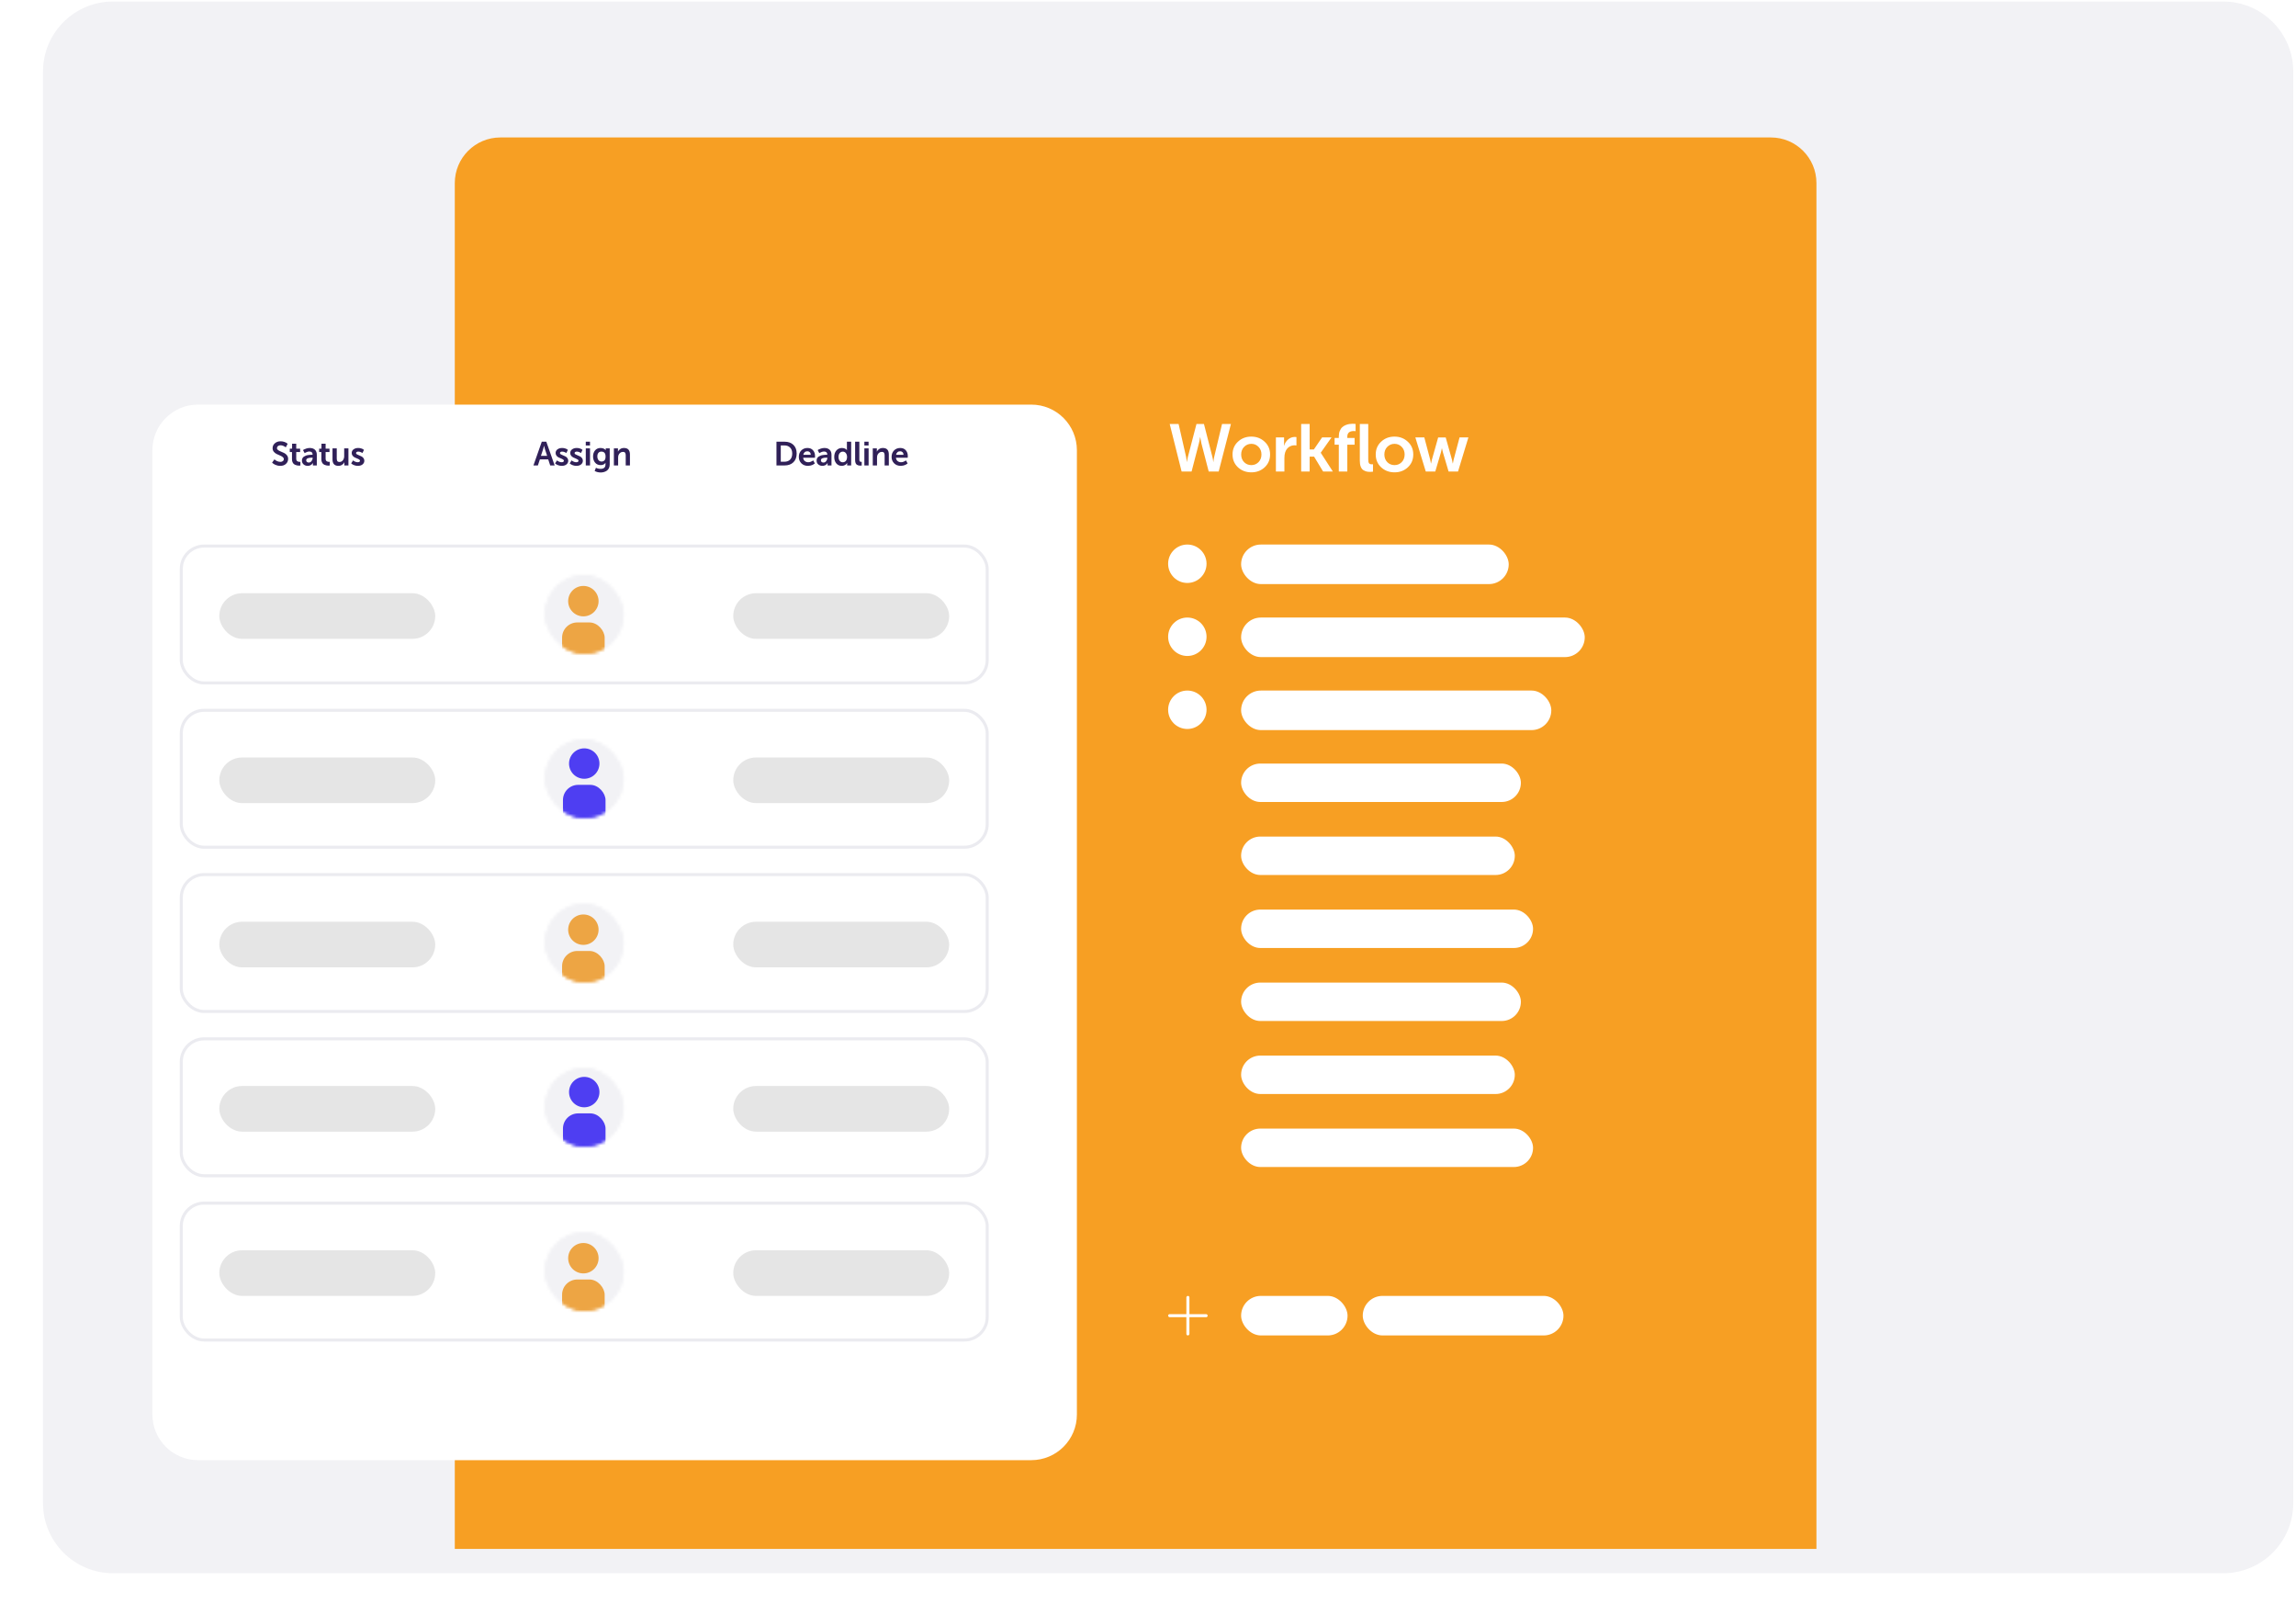 <svg width="755" height="531" viewBox="0 0 755 531" fill="none" xmlns="http://www.w3.org/2000/svg">
<path d="M14.136 23.539C14.136 10.814 24.451 0.499 37.176 0.499H731.06C743.785 0.499 754.101 10.815 754.101 23.539V494.146C754.101 506.871 743.785 517.187 731.06 517.187H37.176C24.451 517.187 14.136 506.871 14.136 494.146V23.539Z" fill="#F2F2F5"/>
<g filter="url(#filter0_d_2132_26197)">
<path d="M149.55 68.186C149.55 59.902 156.266 53.187 164.55 53.187H582.304C590.588 53.187 597.304 59.902 597.304 68.186V517.187H149.55V68.186Z" fill="#F79F23"/>
</g>
<path d="M395.902 139.393L398.674 150.195C398.748 150.459 398.806 150.73 398.85 151.009C398.894 151.287 398.924 151.493 398.938 151.625L398.96 151.845H399.004C399.048 151.331 399.136 150.781 399.268 150.195L401.842 139.393H404.768L400.742 155.013H397.464L395.066 145.773L394.67 143.727H394.626C394.538 144.416 394.406 145.098 394.23 145.773L391.832 155.013H388.554L384.638 139.393H387.564L390.028 150.195L390.292 151.845H390.336L390.358 151.625C390.373 151.493 390.402 151.287 390.446 151.009C390.49 150.73 390.549 150.459 390.622 150.195L393.438 139.393H395.902ZM411.484 155.277C409.738 155.277 408.272 154.727 407.084 153.627C405.896 152.512 405.302 151.104 405.302 149.403C405.302 147.701 405.896 146.301 407.084 145.201C408.272 144.086 409.731 143.529 411.462 143.529C413.192 143.529 414.652 144.086 415.84 145.201C417.042 146.301 417.644 147.701 417.644 149.403C417.644 151.104 417.05 152.512 415.862 153.627C414.674 154.727 413.214 155.277 411.484 155.277ZM408.14 149.403C408.14 150.429 408.462 151.273 409.108 151.933C409.753 152.578 410.545 152.901 411.484 152.901C412.408 152.901 413.192 152.578 413.838 151.933C414.483 151.273 414.806 150.429 414.806 149.403C414.806 148.391 414.483 147.555 413.838 146.895C413.192 146.235 412.408 145.905 411.484 145.905C410.56 145.905 409.768 146.235 409.108 146.895C408.462 147.555 408.14 148.391 408.14 149.403ZM419.558 155.013V143.793H422.242V145.729L422.198 146.521H422.242C422.506 145.685 422.953 144.995 423.584 144.453C424.229 143.91 424.97 143.639 425.806 143.639L426.312 143.683V146.433C426.121 146.403 425.901 146.389 425.652 146.389C424.992 146.389 424.376 146.587 423.804 146.983C423.246 147.379 422.843 147.965 422.594 148.743C422.432 149.241 422.352 149.85 422.352 150.569V155.013H419.558ZM427.864 155.013V139.393H430.658V147.753H432.044L434.75 143.793H437.852L434.31 148.809V148.853L438.292 155.013H435.08L432.11 150.107H430.658V155.013H427.864ZM440.245 155.013V146.191H438.859V143.969H440.245V143.463C440.245 142.759 440.355 142.15 440.575 141.637C440.795 141.109 441.066 140.705 441.389 140.427C441.712 140.133 442.093 139.899 442.533 139.723C442.988 139.547 443.391 139.437 443.743 139.393C444.095 139.334 444.454 139.305 444.821 139.305L445.767 139.371V141.747C445.606 141.717 445.415 141.703 445.195 141.703C443.758 141.703 443.039 142.311 443.039 143.529V143.969H445.437V146.191H443.039V155.013H440.245ZM447.153 151.515V139.393H449.925V151.097C449.925 151.683 450.013 152.087 450.189 152.307C450.38 152.527 450.673 152.637 451.069 152.637L451.487 152.615V155.057C451.208 155.101 450.915 155.123 450.607 155.123C450.152 155.123 449.749 155.086 449.397 155.013C449.045 154.925 448.686 154.771 448.319 154.551C447.952 154.316 447.666 153.942 447.461 153.429C447.256 152.915 447.153 152.277 447.153 151.515ZM458.568 155.277C456.823 155.277 455.356 154.727 454.168 153.627C452.98 152.512 452.386 151.104 452.386 149.403C452.386 147.701 452.98 146.301 454.168 145.201C455.356 144.086 456.815 143.529 458.546 143.529C460.277 143.529 461.736 144.086 462.924 145.201C464.127 146.301 464.728 147.701 464.728 149.403C464.728 151.104 464.134 152.512 462.946 153.627C461.758 154.727 460.299 155.277 458.568 155.277ZM455.224 149.403C455.224 150.429 455.547 151.273 456.192 151.933C456.837 152.578 457.629 152.901 458.568 152.901C459.492 152.901 460.277 152.578 460.922 151.933C461.567 151.273 461.89 150.429 461.89 149.403C461.89 148.391 461.567 147.555 460.922 146.895C460.277 146.235 459.492 145.905 458.568 145.905C457.644 145.905 456.852 146.235 456.192 146.895C455.547 147.555 455.224 148.391 455.224 149.403ZM468.842 155.013L465.41 143.793H468.358L470.316 151.163L470.536 152.351H470.58C470.653 151.955 470.741 151.559 470.844 151.163L472.912 143.815H475.398L477.466 151.163L477.708 152.351H477.752C477.811 151.955 477.891 151.559 477.994 151.163L479.952 143.793H482.856L479.446 155.013H476.344L474.452 148.611L474.166 147.401H474.122C474.063 147.811 473.975 148.215 473.858 148.611L471.966 155.013H468.842Z" fill="white"/>
<circle cx="390.434" cy="185.328" r="6.316" fill="white"/>
<rect x="408.118" y="179.013" width="88" height="13" rx="6.5" fill="white"/>
<circle cx="390.434" cy="209.328" r="6.316" fill="white"/>
<rect x="408.118" y="203.013" width="113" height="13" rx="6.5" fill="white"/>
<circle cx="390.434" cy="233.328" r="6.316" fill="white"/>
<rect x="408.118" y="227.013" width="102" height="13" rx="6.5" fill="white"/>
<rect x="408.118" y="251.013" width="92" height="12.632" rx="6.316" fill="white"/>
<rect x="408.118" y="275.013" width="90" height="12.632" rx="6.316" fill="white"/>
<rect x="408.118" y="299.013" width="96" height="12.632" rx="6.316" fill="white"/>
<rect x="408.118" y="323.013" width="92" height="12.632" rx="6.316" fill="white"/>
<rect x="408.118" y="347.013" width="90" height="12.632" rx="6.316" fill="white"/>
<rect x="408.118" y="371.013" width="96" height="12.632" rx="6.316" fill="white"/>
<rect x="408.118" y="426.013" width="35" height="13" rx="6.5" fill="white"/>
<rect x="448.118" y="426.013" width="66" height="13" rx="6.5" fill="white"/>
<rect x="384.118" y="432.013" width="13" height="1" rx="0.5" fill="white"/>
<rect x="391.118" y="426.013" width="13" height="1" rx="0.5" transform="rotate(90 391.118 426.013)" fill="white"/>
<g filter="url(#filter1_d_2132_26197)">
<path d="M40.118 128.013C40.118 119.728 46.834 113.013 55.118 113.013H329.118C337.403 113.013 344.118 119.728 344.118 128.013V445.013C344.118 453.297 337.403 460.013 329.118 460.013H55.118C46.834 460.013 40.118 453.297 40.118 445.013V128.013Z" fill="white"/>
</g>
<g filter="url(#filter2_i_2132_26197)">
<rect x="59.118" y="395.013" width="266" height="46" rx="8" fill="white"/>
</g>
<rect x="59.618" y="395.513" width="265" height="45" rx="7.5" stroke="#EBEBF0"/>
<rect x="72.118" y="411.013" width="71" height="15" rx="7.5" fill="#E5E5E5"/>
<rect x="241.118" y="411.013" width="71" height="15" rx="7.5" fill="#E5E5E5"/>
<mask id="mask0_2132_26197" style="mask-type:alpha" maskUnits="userSpaceOnUse" x="179" y="405" width="27" height="27">
<rect x="179.118" y="405.013" width="26" height="26" rx="13" fill="#4E3EF2"/>
<rect x="179.118" y="405.013" width="26" height="26" rx="13" fill="#4E3EF2"/>
</mask>
<g mask="url(#mask0_2132_26197)">
<rect x="176.832" y="401.622" width="31" height="33" fill="#F2F2F5"/>
<rect x="184.832" y="420.622" width="14" height="22" rx="5" fill="#EDA544"/>
<circle cx="191.832" cy="413.622" r="5" fill="#EDA544"/>
</g>
<g filter="url(#filter3_i_2132_26197)">
<rect x="59.118" y="341.013" width="266" height="46" rx="8" fill="white"/>
</g>
<rect x="59.618" y="341.513" width="265" height="45" rx="7.5" stroke="#EBEBF0"/>
<rect x="72.118" y="357.013" width="71" height="15" rx="7.5" fill="#E5E5E5"/>
<rect x="241.118" y="357.013" width="71" height="15" rx="7.5" fill="#E5E5E5"/>
<mask id="mask1_2132_26197" style="mask-type:alpha" maskUnits="userSpaceOnUse" x="179" y="351" width="27" height="27">
<rect x="179.118" y="351.013" width="26" height="26" rx="13" fill="#4E3EF2"/>
<rect x="179.118" y="351.013" width="26" height="26" rx="13" fill="#4E3EF2"/>
</mask>
<g mask="url(#mask1_2132_26197)">
<rect x="176.832" y="347.622" width="31" height="33" fill="#F2F2F5"/>
<rect x="185.118" y="366.013" width="14" height="22" rx="5" fill="#4E3EF2"/>
<circle cx="192.118" cy="359.013" r="5" fill="#4E3EF2"/>
</g>
<g filter="url(#filter4_i_2132_26197)">
<rect x="59.118" y="287.013" width="266" height="46" rx="8" fill="white"/>
</g>
<rect x="59.618" y="287.513" width="265" height="45" rx="7.5" stroke="#EBEBF0"/>
<rect x="72.118" y="303.013" width="71" height="15" rx="7.5" fill="#E5E5E5"/>
<rect x="241.118" y="303.013" width="71" height="15" rx="7.5" fill="#E5E5E5"/>
<mask id="mask2_2132_26197" style="mask-type:alpha" maskUnits="userSpaceOnUse" x="179" y="297" width="27" height="27">
<rect x="179.118" y="297.013" width="26" height="26" rx="13" fill="#4E3EF2"/>
<rect x="179.118" y="297.013" width="26" height="26" rx="13" fill="#4E3EF2"/>
</mask>
<g mask="url(#mask2_2132_26197)">
<rect x="176.832" y="293.622" width="31" height="33" fill="#F2F2F5"/>
<rect x="184.832" y="312.622" width="14" height="22" rx="5" fill="#EDA544"/>
<circle cx="191.832" cy="305.622" r="5" fill="#EDA544"/>
</g>
<g filter="url(#filter5_i_2132_26197)">
<rect x="59.118" y="233.013" width="266" height="46" rx="8" fill="white"/>
</g>
<rect x="59.618" y="233.513" width="265" height="45" rx="7.5" stroke="#EBEBF0"/>
<rect x="72.118" y="249.013" width="71" height="15" rx="7.5" fill="#E5E5E5"/>
<rect x="241.118" y="249.013" width="71" height="15" rx="7.5" fill="#E5E5E5"/>
<g filter="url(#filter6_i_2132_26197)">
<rect x="59.118" y="179.013" width="266" height="46" rx="8" fill="white"/>
</g>
<rect x="59.618" y="179.513" width="265" height="45" rx="7.5" stroke="#EBEBF0"/>
<rect x="72.118" y="195.013" width="71" height="15" rx="7.5" fill="#E5E5E5"/>
<rect x="241.118" y="195.013" width="71" height="15" rx="7.5" fill="#E5E5E5"/>
<mask id="mask3_2132_26197" style="mask-type:alpha" maskUnits="userSpaceOnUse" x="179" y="189" width="27" height="27">
<rect x="179.118" y="189.013" width="26" height="26" rx="13" fill="#4E3EF2"/>
<rect x="179.118" y="189.013" width="26" height="26" rx="13" fill="#4E3EF2"/>
</mask>
<g mask="url(#mask3_2132_26197)">
<rect x="176.832" y="185.622" width="31" height="33" fill="#F2F2F5"/>
<rect x="184.832" y="204.622" width="14" height="22" rx="5" fill="#EDA544"/>
<circle cx="191.832" cy="197.622" r="5" fill="#EDA544"/>
</g>
<path d="M89.475 152.078L90.245 151.011C90.267 151.033 90.3 151.062 90.344 151.099C90.388 151.135 90.476 151.201 90.608 151.297C90.747 151.392 90.886 151.476 91.026 151.55C91.172 151.623 91.352 151.689 91.565 151.748C91.777 151.806 91.986 151.836 92.192 151.836C92.507 151.836 92.775 151.755 92.995 151.594C93.215 151.425 93.325 151.19 93.325 150.89C93.325 150.64 93.196 150.42 92.94 150.23C92.69 150.032 92.382 149.859 92.016 149.713C91.656 149.566 91.297 149.405 90.938 149.229C90.578 149.053 90.27 148.803 90.014 148.481C89.764 148.158 89.64 147.777 89.64 147.337C89.64 146.691 89.889 146.152 90.388 145.72C90.886 145.287 91.51 145.071 92.258 145.071C92.712 145.071 93.134 145.14 93.523 145.28C93.911 145.419 94.186 145.558 94.348 145.698L94.59 145.907L93.974 147.062C93.915 147.01 93.834 146.948 93.732 146.875C93.636 146.794 93.438 146.691 93.138 146.567C92.837 146.442 92.54 146.38 92.247 146.38C91.909 146.38 91.627 146.468 91.4 146.644C91.18 146.82 91.07 147.043 91.07 147.315C91.07 147.564 91.194 147.78 91.444 147.964C91.7 148.147 92.008 148.308 92.368 148.448C92.727 148.587 93.086 148.745 93.446 148.921C93.805 149.097 94.109 149.35 94.359 149.68C94.615 150.002 94.744 150.395 94.744 150.857C94.744 151.502 94.509 152.045 94.04 152.485C93.578 152.925 92.954 153.145 92.17 153.145C91.847 153.145 91.532 153.108 91.224 153.035C90.923 152.961 90.67 152.873 90.465 152.771C90.259 152.668 90.08 152.565 89.926 152.463C89.772 152.353 89.658 152.261 89.585 152.188L89.475 152.078ZM96.016 150.956V148.602H95.29V147.491H96.049V145.874H97.413V147.491H98.689V148.602H97.413V150.78C97.413 151.183 97.527 151.462 97.754 151.616C97.989 151.762 98.246 151.836 98.525 151.836L98.778 151.814V153.035C98.668 153.057 98.525 153.068 98.349 153.068C98.158 153.068 97.975 153.053 97.799 153.024C97.623 153.002 97.421 152.947 97.194 152.859C96.966 152.771 96.768 152.657 96.6 152.518C96.438 152.371 96.299 152.166 96.181 151.902C96.072 151.63 96.016 151.315 96.016 150.956ZM99.283 151.396C99.283 151.11 99.342 150.857 99.459 150.637C99.576 150.417 99.738 150.241 99.943 150.109C100.156 149.977 100.372 149.867 100.592 149.779C100.819 149.691 101.069 149.628 101.34 149.592C101.619 149.548 101.85 149.522 102.033 149.515C102.216 149.5 102.407 149.493 102.605 149.493H102.792V149.416C102.792 148.756 102.433 148.426 101.714 148.426C101.479 148.426 101.234 148.473 100.977 148.569C100.72 148.657 100.522 148.745 100.383 148.833L100.174 148.965L99.646 147.964C99.712 147.912 99.804 147.85 99.921 147.777C100.046 147.696 100.299 147.593 100.68 147.469C101.061 147.337 101.45 147.271 101.846 147.271C102.587 147.271 103.159 147.465 103.562 147.854C103.973 148.242 104.178 148.792 104.178 149.504V153.013H102.891V152.551L102.913 152.155H102.891C102.898 152.155 102.884 152.191 102.847 152.265C102.81 152.331 102.748 152.411 102.66 152.507C102.572 152.602 102.466 152.697 102.341 152.793C102.216 152.888 102.051 152.969 101.846 153.035C101.641 153.108 101.421 153.145 101.186 153.145C100.658 153.145 100.207 152.987 99.833 152.672C99.466 152.356 99.283 151.931 99.283 151.396ZM100.691 151.33C100.691 151.528 100.764 151.7 100.911 151.847C101.058 151.986 101.267 152.056 101.538 152.056C101.89 152.056 102.187 151.902 102.429 151.594C102.678 151.278 102.803 150.941 102.803 150.582V150.45H102.561C101.314 150.45 100.691 150.743 100.691 151.33ZM105.677 150.956V148.602H104.951V147.491H105.71V145.874H107.074V147.491H108.35V148.602H107.074V150.78C107.074 151.183 107.187 151.462 107.415 151.616C107.649 151.762 107.906 151.836 108.185 151.836L108.438 151.814V153.035C108.328 153.057 108.185 153.068 108.009 153.068C107.818 153.068 107.635 153.053 107.459 153.024C107.283 153.002 107.081 152.947 106.854 152.859C106.626 152.771 106.428 152.657 106.26 152.518C106.098 152.371 105.959 152.166 105.842 151.902C105.732 151.63 105.677 151.315 105.677 150.956ZM109.339 151.011V147.403H110.736V150.725C110.736 151.099 110.799 151.385 110.923 151.583C111.055 151.773 111.283 151.869 111.605 151.869C112.089 151.869 112.471 151.685 112.749 151.319C113.035 150.952 113.178 150.505 113.178 149.977V147.403H114.575V153.013H113.233V152.375L113.255 151.979H113.233C113.079 152.294 112.826 152.569 112.474 152.804C112.13 153.031 111.734 153.145 111.286 153.145C109.988 153.145 109.339 152.433 109.339 151.011ZM115.481 152.32L116.119 151.341C116.163 151.385 116.226 151.443 116.306 151.517C116.394 151.583 116.57 151.674 116.834 151.792C117.106 151.902 117.377 151.957 117.648 151.957C117.854 151.957 118.026 151.913 118.165 151.825C118.312 151.737 118.385 151.612 118.385 151.451C118.385 151.304 118.29 151.172 118.099 151.055C117.916 150.93 117.689 150.816 117.417 150.714C117.153 150.611 116.886 150.494 116.614 150.362C116.35 150.222 116.123 150.032 115.932 149.79C115.749 149.548 115.657 149.258 115.657 148.921C115.657 148.415 115.859 148.015 116.262 147.722C116.666 147.421 117.179 147.271 117.802 147.271C118.176 147.271 118.521 147.326 118.836 147.436C119.152 147.538 119.372 147.645 119.496 147.755L119.683 147.909L119.166 148.943C119.13 148.906 119.075 148.862 119.001 148.811C118.928 148.752 118.77 148.679 118.528 148.591C118.294 148.503 118.048 148.459 117.791 148.459C117.593 148.459 117.425 148.503 117.285 148.591C117.146 148.671 117.076 148.796 117.076 148.965C117.076 149.104 117.168 149.232 117.351 149.35C117.542 149.46 117.769 149.566 118.033 149.669C118.305 149.771 118.572 149.889 118.836 150.021C119.108 150.153 119.335 150.343 119.518 150.593C119.709 150.835 119.804 151.124 119.804 151.462C119.804 151.946 119.61 152.349 119.221 152.672C118.833 152.987 118.312 153.145 117.659 153.145C117.249 153.145 116.86 153.075 116.493 152.936C116.134 152.796 115.874 152.661 115.712 152.529L115.481 152.32Z" fill="#302058"/>
<path d="M180.93 153.013L180.27 151.011H177.531L176.871 153.013H175.408L178.158 145.203H179.643L182.393 153.013H180.93ZM178.917 146.556H178.895C178.777 147.069 178.667 147.472 178.565 147.766L177.872 149.856H179.918L179.225 147.766L178.917 146.556ZM182.532 152.32L183.17 151.341C183.214 151.385 183.277 151.443 183.357 151.517C183.445 151.583 183.621 151.674 183.885 151.792C184.157 151.902 184.428 151.957 184.699 151.957C184.905 151.957 185.077 151.913 185.216 151.825C185.363 151.737 185.436 151.612 185.436 151.451C185.436 151.304 185.341 151.172 185.15 151.055C184.967 150.93 184.74 150.816 184.468 150.714C184.204 150.611 183.937 150.494 183.665 150.362C183.401 150.222 183.174 150.032 182.983 149.79C182.8 149.548 182.708 149.258 182.708 148.921C182.708 148.415 182.91 148.015 183.313 147.722C183.717 147.421 184.23 147.271 184.853 147.271C185.227 147.271 185.572 147.326 185.887 147.436C186.203 147.538 186.423 147.645 186.547 147.755L186.734 147.909L186.217 148.943C186.181 148.906 186.126 148.862 186.052 148.811C185.979 148.752 185.821 148.679 185.579 148.591C185.345 148.503 185.099 148.459 184.842 148.459C184.644 148.459 184.476 148.503 184.336 148.591C184.197 148.671 184.127 148.796 184.127 148.965C184.127 149.104 184.219 149.232 184.402 149.35C184.593 149.46 184.82 149.566 185.084 149.669C185.356 149.771 185.623 149.889 185.887 150.021C186.159 150.153 186.386 150.343 186.569 150.593C186.76 150.835 186.855 151.124 186.855 151.462C186.855 151.946 186.661 152.349 186.272 152.672C185.884 152.987 185.363 153.145 184.71 153.145C184.3 153.145 183.911 153.075 183.544 152.936C183.185 152.796 182.925 152.661 182.763 152.529L182.532 152.32ZM187.341 152.32L187.979 151.341C188.023 151.385 188.085 151.443 188.166 151.517C188.254 151.583 188.43 151.674 188.694 151.792C188.965 151.902 189.237 151.957 189.508 151.957C189.713 151.957 189.886 151.913 190.025 151.825C190.172 151.737 190.245 151.612 190.245 151.451C190.245 151.304 190.15 151.172 189.959 151.055C189.776 150.93 189.548 150.816 189.277 150.714C189.013 150.611 188.745 150.494 188.474 150.362C188.21 150.222 187.983 150.032 187.792 149.79C187.609 149.548 187.517 149.258 187.517 148.921C187.517 148.415 187.719 148.015 188.122 147.722C188.525 147.421 189.039 147.271 189.662 147.271C190.036 147.271 190.381 147.326 190.696 147.436C191.011 147.538 191.231 147.645 191.356 147.755L191.543 147.909L191.026 148.943C190.989 148.906 190.934 148.862 190.861 148.811C190.788 148.752 190.63 148.679 190.388 148.591C190.153 148.503 189.908 148.459 189.651 148.459C189.453 148.459 189.284 148.503 189.145 148.591C189.006 148.671 188.936 148.796 188.936 148.965C188.936 149.104 189.028 149.232 189.211 149.35C189.402 149.46 189.629 149.566 189.893 149.669C190.164 149.771 190.432 149.889 190.696 150.021C190.967 150.153 191.195 150.343 191.378 150.593C191.569 150.835 191.664 151.124 191.664 151.462C191.664 151.946 191.47 152.349 191.081 152.672C190.692 152.987 190.172 153.145 189.519 153.145C189.108 153.145 188.72 153.075 188.353 152.936C187.994 152.796 187.733 152.661 187.572 152.529L187.341 152.32ZM192.623 146.446V145.203H194.009V146.446H192.623ZM192.623 153.013V147.403H194.02V153.013H192.623ZM195.962 153.772C196.432 154.014 196.949 154.135 197.513 154.135C197.983 154.135 198.364 154.025 198.657 153.805C198.951 153.585 199.097 153.24 199.097 152.771V152.441L199.119 152.144H199.097C198.76 152.65 198.239 152.903 197.535 152.903C196.758 152.903 196.142 152.631 195.687 152.089C195.24 151.539 195.016 150.864 195.016 150.065C195.016 149.258 195.236 148.591 195.676 148.063C196.116 147.535 196.725 147.271 197.502 147.271C197.73 147.271 197.942 147.296 198.14 147.348C198.338 147.392 198.496 147.45 198.613 147.524C198.738 147.59 198.841 147.659 198.921 147.733C199.009 147.806 199.072 147.865 199.108 147.909L199.163 147.986H199.196C199.189 147.942 199.185 147.89 199.185 147.832V147.403H200.494V152.672C200.494 153.134 200.41 153.541 200.241 153.893C200.073 154.245 199.845 154.52 199.559 154.718C199.273 154.923 198.958 155.073 198.613 155.169C198.276 155.271 197.917 155.323 197.535 155.323C196.817 155.323 196.153 155.161 195.544 154.839L195.962 153.772ZM197.832 151.726C198.214 151.726 198.525 151.597 198.767 151.341C199.009 151.084 199.13 150.662 199.13 150.076C199.13 148.998 198.668 148.459 197.744 148.459C197.326 148.459 197 148.602 196.765 148.888C196.538 149.166 196.424 149.544 196.424 150.021C196.424 150.527 196.549 150.937 196.798 151.253C197.048 151.568 197.392 151.726 197.832 151.726ZM201.864 153.013V147.403H203.206V148.052L203.184 148.437H203.206C203.36 148.136 203.602 147.868 203.932 147.634C204.269 147.392 204.691 147.271 205.197 147.271C206.495 147.271 207.144 147.982 207.144 149.405V153.013H205.758V149.691C205.758 149.317 205.692 149.034 205.56 148.844C205.435 148.646 205.204 148.547 204.867 148.547C204.5 148.547 204.185 148.653 203.921 148.866C203.657 149.071 203.47 149.346 203.36 149.691C203.294 149.889 203.261 150.138 203.261 150.439V153.013H201.864Z" fill="#302058"/>
<path d="M255.326 153.013V145.203H257.988C259.206 145.203 260.174 145.547 260.892 146.237C261.611 146.926 261.97 147.879 261.97 149.097C261.97 150.314 261.611 151.271 260.892 151.968C260.174 152.664 259.206 153.013 257.988 153.013H255.326ZM256.745 151.792H257.911C258.718 151.792 259.352 151.561 259.814 151.099C260.276 150.629 260.507 149.962 260.507 149.097C260.507 148.246 260.273 147.59 259.803 147.128C259.341 146.658 258.711 146.424 257.911 146.424H256.745V151.792ZM262.677 150.208C262.677 149.342 262.941 148.638 263.469 148.096C264.005 147.546 264.69 147.271 265.526 147.271C266.311 147.271 266.92 147.524 267.352 148.03C267.792 148.528 268.012 149.163 268.012 149.933L267.979 150.472H264.107C264.151 150.941 264.331 151.308 264.646 151.572C264.969 151.828 265.35 151.957 265.79 151.957C266.054 151.957 266.322 151.905 266.593 151.803C266.865 151.7 267.07 151.597 267.209 151.495L267.407 151.341L267.946 152.342C267.924 152.364 267.891 152.393 267.847 152.43C267.803 152.466 267.704 152.532 267.55 152.628C267.404 152.716 267.25 152.796 267.088 152.87C266.927 152.936 266.718 152.998 266.461 153.057C266.212 153.115 265.955 153.145 265.691 153.145C264.789 153.145 264.06 152.862 263.502 152.298C262.952 151.726 262.677 151.029 262.677 150.208ZM264.151 149.515H266.604C266.597 149.148 266.487 148.862 266.274 148.657C266.069 148.451 265.809 148.349 265.493 148.349C265.134 148.349 264.837 148.451 264.602 148.657C264.368 148.862 264.217 149.148 264.151 149.515ZM268.526 151.396C268.526 151.11 268.585 150.857 268.702 150.637C268.819 150.417 268.981 150.241 269.186 150.109C269.399 149.977 269.615 149.867 269.835 149.779C270.062 149.691 270.312 149.628 270.583 149.592C270.862 149.548 271.093 149.522 271.276 149.515C271.459 149.5 271.65 149.493 271.848 149.493H272.035V149.416C272.035 148.756 271.676 148.426 270.957 148.426C270.722 148.426 270.477 148.473 270.22 148.569C269.963 148.657 269.765 148.745 269.626 148.833L269.417 148.965L268.889 147.964C268.955 147.912 269.047 147.85 269.164 147.777C269.289 147.696 269.542 147.593 269.923 147.469C270.304 147.337 270.693 147.271 271.089 147.271C271.83 147.271 272.402 147.465 272.805 147.854C273.216 148.242 273.421 148.792 273.421 149.504V153.013H272.134V152.551L272.156 152.155H272.134C272.141 152.155 272.127 152.191 272.09 152.265C272.053 152.331 271.991 152.411 271.903 152.507C271.815 152.602 271.709 152.697 271.584 152.793C271.459 152.888 271.294 152.969 271.089 153.035C270.884 153.108 270.664 153.145 270.429 153.145C269.901 153.145 269.45 152.987 269.076 152.672C268.709 152.356 268.526 151.931 268.526 151.396ZM269.934 151.33C269.934 151.528 270.007 151.7 270.154 151.847C270.301 151.986 270.51 152.056 270.781 152.056C271.133 152.056 271.43 151.902 271.672 151.594C271.921 151.278 272.046 150.941 272.046 150.582V150.45H271.804C270.557 150.45 269.934 150.743 269.934 151.33ZM274.325 150.208C274.325 149.328 274.56 148.62 275.029 148.085C275.506 147.542 276.118 147.271 276.866 147.271C277.093 147.271 277.306 147.296 277.504 147.348C277.702 147.392 277.856 147.45 277.966 147.524C278.083 147.59 278.182 147.659 278.263 147.733C278.344 147.806 278.399 147.865 278.428 147.909L278.483 147.986H278.505C278.498 147.89 278.494 147.784 278.494 147.667V145.203H279.891V153.013H278.571V152.551L278.593 152.188H278.571C278.556 152.217 278.534 152.254 278.505 152.298C278.483 152.334 278.421 152.408 278.318 152.518C278.223 152.628 278.113 152.727 277.988 152.815C277.863 152.895 277.695 152.969 277.482 153.035C277.277 153.108 277.053 153.145 276.811 153.145C276.056 153.145 275.451 152.873 274.996 152.331C274.549 151.788 274.325 151.08 274.325 150.208ZM275.733 150.208C275.733 150.736 275.861 151.161 276.118 151.484C276.375 151.806 276.712 151.968 277.13 151.968C277.526 151.968 277.86 151.821 278.131 151.528C278.402 151.227 278.538 150.783 278.538 150.197C278.538 149.727 278.413 149.324 278.164 148.987C277.922 148.642 277.581 148.47 277.141 148.47C276.738 148.47 276.4 148.627 276.129 148.943C275.865 149.251 275.733 149.672 275.733 150.208ZM281.193 151.264V145.203H282.579V151.055C282.579 151.348 282.623 151.55 282.711 151.66C282.806 151.77 282.953 151.825 283.151 151.825L283.36 151.814V153.035C283.22 153.057 283.074 153.068 282.92 153.068C282.692 153.068 282.491 153.049 282.315 153.013C282.139 152.969 281.959 152.892 281.776 152.782C281.592 152.664 281.449 152.477 281.347 152.221C281.244 151.964 281.193 151.645 281.193 151.264ZM284.231 146.446V145.203H285.617V146.446H284.231ZM284.231 153.013V147.403H285.628V153.013H284.231ZM286.998 153.013V147.403H288.34V148.052L288.318 148.437H288.34C288.494 148.136 288.736 147.868 289.066 147.634C289.404 147.392 289.825 147.271 290.331 147.271C291.629 147.271 292.278 147.982 292.278 149.405V153.013H290.892V149.691C290.892 149.317 290.826 149.034 290.694 148.844C290.57 148.646 290.339 148.547 290.001 148.547C289.635 148.547 289.319 148.653 289.055 148.866C288.791 149.071 288.604 149.346 288.494 149.691C288.428 149.889 288.395 150.138 288.395 150.439V153.013H286.998ZM293.183 150.208C293.183 149.342 293.447 148.638 293.975 148.096C294.511 147.546 295.196 147.271 296.032 147.271C296.817 147.271 297.426 147.524 297.858 148.03C298.298 148.528 298.518 149.163 298.518 149.933L298.485 150.472H294.613C294.657 150.941 294.837 151.308 295.152 151.572C295.475 151.828 295.856 151.957 296.296 151.957C296.56 151.957 296.828 151.905 297.099 151.803C297.371 151.7 297.576 151.597 297.715 151.495L297.913 151.341L298.452 152.342C298.43 152.364 298.397 152.393 298.353 152.43C298.309 152.466 298.21 152.532 298.056 152.628C297.91 152.716 297.756 152.796 297.594 152.87C297.433 152.936 297.224 152.998 296.967 153.057C296.718 153.115 296.461 153.145 296.197 153.145C295.295 153.145 294.566 152.862 294.008 152.298C293.458 151.726 293.183 151.029 293.183 150.208ZM294.657 149.515H297.11C297.103 149.148 296.993 148.862 296.78 148.657C296.575 148.451 296.315 148.349 295.999 148.349C295.64 148.349 295.343 148.451 295.108 148.657C294.874 148.862 294.723 149.148 294.657 149.515Z" fill="#302058"/>
<mask id="mask4_2132_26197" style="mask-type:alpha" maskUnits="userSpaceOnUse" x="179" y="243" width="27" height="27">
<rect x="179.118" y="243.013" width="26" height="26" rx="13" fill="#4E3EF2"/>
<rect x="179.118" y="243.013" width="26" height="26" rx="13" fill="#4E3EF2"/>
</mask>
<g mask="url(#mask4_2132_26197)">
<rect x="176.832" y="239.622" width="31" height="33" fill="#F2F2F5"/>
<rect x="185.118" y="258.013" width="14" height="22" rx="5" fill="#4E3EF2"/>
<circle cx="192.118" cy="251.013" r="5" fill="#4E3EF2"/>
</g>
<defs>
<filter id="filter0_d_2132_26197" x="136.55" y="32.187" width="473.753" height="490" filterUnits="userSpaceOnUse" color-interpolation-filters="sRGB">
<feFlood flood-opacity="0" result="BackgroundImageFix"/>
<feColorMatrix in="SourceAlpha" type="matrix" values="0 0 0 0 0 0 0 0 0 0 0 0 0 0 0 0 0 0 127 0" result="hardAlpha"/>
<feOffset dy="-8"/>
<feGaussianBlur stdDeviation="6.5"/>
<feComposite in2="hardAlpha" operator="out"/>
<feColorMatrix type="matrix" values="0 0 0 0 0 0 0 0 0 0 0 0 0 0 0 0 0 0 0.08 0"/>
<feBlend mode="normal" in2="BackgroundImageFix" result="effect1_dropShadow_2132_26197"/>
<feBlend mode="normal" in="SourceGraphic" in2="effect1_dropShadow_2132_26197" result="shape"/>
</filter>
<filter id="filter1_d_2132_26197" x="0.118" y="83.013" width="404" height="447" filterUnits="userSpaceOnUse" color-interpolation-filters="sRGB">
<feFlood flood-opacity="0" result="BackgroundImageFix"/>
<feColorMatrix in="SourceAlpha" type="matrix" values="0 0 0 0 0 0 0 0 0 0 0 0 0 0 0 0 0 0 127 0" result="hardAlpha"/>
<feOffset dx="10" dy="20"/>
<feGaussianBlur stdDeviation="25"/>
<feComposite in2="hardAlpha" operator="out"/>
<feColorMatrix type="matrix" values="0 0 0 0 0 0 0 0 0 0 0 0 0 0 0 0 0 0 0.08 0"/>
<feBlend mode="normal" in2="BackgroundImageFix" result="effect1_dropShadow_2132_26197"/>
<feBlend mode="normal" in="SourceGraphic" in2="effect1_dropShadow_2132_26197" result="shape"/>
</filter>
<filter id="filter2_i_2132_26197" x="59.118" y="395.013" width="266" height="46.5" filterUnits="userSpaceOnUse" color-interpolation-filters="sRGB">
<feFlood flood-opacity="0" result="BackgroundImageFix"/>
<feBlend mode="normal" in="SourceGraphic" in2="BackgroundImageFix" result="shape"/>
<feColorMatrix in="SourceAlpha" type="matrix" values="0 0 0 0 0 0 0 0 0 0 0 0 0 0 0 0 0 0 127 0" result="hardAlpha"/>
<feOffset dy="0.5"/>
<feGaussianBlur stdDeviation="2"/>
<feComposite in2="hardAlpha" operator="arithmetic" k2="-1" k3="1"/>
<feColorMatrix type="matrix" values="0 0 0 0 0.376 0 0 0 0 0.38 0 0 0 0 0.439 0 0 0 0.32 0"/>
<feBlend mode="normal" in2="shape" result="effect1_innerShadow_2132_26197"/>
</filter>
<filter id="filter3_i_2132_26197" x="59.118" y="341.013" width="266" height="46.5" filterUnits="userSpaceOnUse" color-interpolation-filters="sRGB">
<feFlood flood-opacity="0" result="BackgroundImageFix"/>
<feBlend mode="normal" in="SourceGraphic" in2="BackgroundImageFix" result="shape"/>
<feColorMatrix in="SourceAlpha" type="matrix" values="0 0 0 0 0 0 0 0 0 0 0 0 0 0 0 0 0 0 127 0" result="hardAlpha"/>
<feOffset dy="0.5"/>
<feGaussianBlur stdDeviation="2"/>
<feComposite in2="hardAlpha" operator="arithmetic" k2="-1" k3="1"/>
<feColorMatrix type="matrix" values="0 0 0 0 0.376 0 0 0 0 0.38 0 0 0 0 0.439 0 0 0 0.32 0"/>
<feBlend mode="normal" in2="shape" result="effect1_innerShadow_2132_26197"/>
</filter>
<filter id="filter4_i_2132_26197" x="59.118" y="287.013" width="266" height="46.5" filterUnits="userSpaceOnUse" color-interpolation-filters="sRGB">
<feFlood flood-opacity="0" result="BackgroundImageFix"/>
<feBlend mode="normal" in="SourceGraphic" in2="BackgroundImageFix" result="shape"/>
<feColorMatrix in="SourceAlpha" type="matrix" values="0 0 0 0 0 0 0 0 0 0 0 0 0 0 0 0 0 0 127 0" result="hardAlpha"/>
<feOffset dy="0.5"/>
<feGaussianBlur stdDeviation="2"/>
<feComposite in2="hardAlpha" operator="arithmetic" k2="-1" k3="1"/>
<feColorMatrix type="matrix" values="0 0 0 0 0.376 0 0 0 0 0.38 0 0 0 0 0.439 0 0 0 0.32 0"/>
<feBlend mode="normal" in2="shape" result="effect1_innerShadow_2132_26197"/>
</filter>
<filter id="filter5_i_2132_26197" x="59.118" y="233.013" width="266" height="46.5" filterUnits="userSpaceOnUse" color-interpolation-filters="sRGB">
<feFlood flood-opacity="0" result="BackgroundImageFix"/>
<feBlend mode="normal" in="SourceGraphic" in2="BackgroundImageFix" result="shape"/>
<feColorMatrix in="SourceAlpha" type="matrix" values="0 0 0 0 0 0 0 0 0 0 0 0 0 0 0 0 0 0 127 0" result="hardAlpha"/>
<feOffset dy="0.5"/>
<feGaussianBlur stdDeviation="2"/>
<feComposite in2="hardAlpha" operator="arithmetic" k2="-1" k3="1"/>
<feColorMatrix type="matrix" values="0 0 0 0 0.376 0 0 0 0 0.38 0 0 0 0 0.439 0 0 0 0.32 0"/>
<feBlend mode="normal" in2="shape" result="effect1_innerShadow_2132_26197"/>
</filter>
<filter id="filter6_i_2132_26197" x="59.118" y="179.013" width="266" height="46.5" filterUnits="userSpaceOnUse" color-interpolation-filters="sRGB">
<feFlood flood-opacity="0" result="BackgroundImageFix"/>
<feBlend mode="normal" in="SourceGraphic" in2="BackgroundImageFix" result="shape"/>
<feColorMatrix in="SourceAlpha" type="matrix" values="0 0 0 0 0 0 0 0 0 0 0 0 0 0 0 0 0 0 127 0" result="hardAlpha"/>
<feOffset dy="0.5"/>
<feGaussianBlur stdDeviation="2"/>
<feComposite in2="hardAlpha" operator="arithmetic" k2="-1" k3="1"/>
<feColorMatrix type="matrix" values="0 0 0 0 0.376 0 0 0 0 0.38 0 0 0 0 0.439 0 0 0 0.32 0"/>
<feBlend mode="normal" in2="shape" result="effect1_innerShadow_2132_26197"/>
</filter>
</defs>
</svg>
